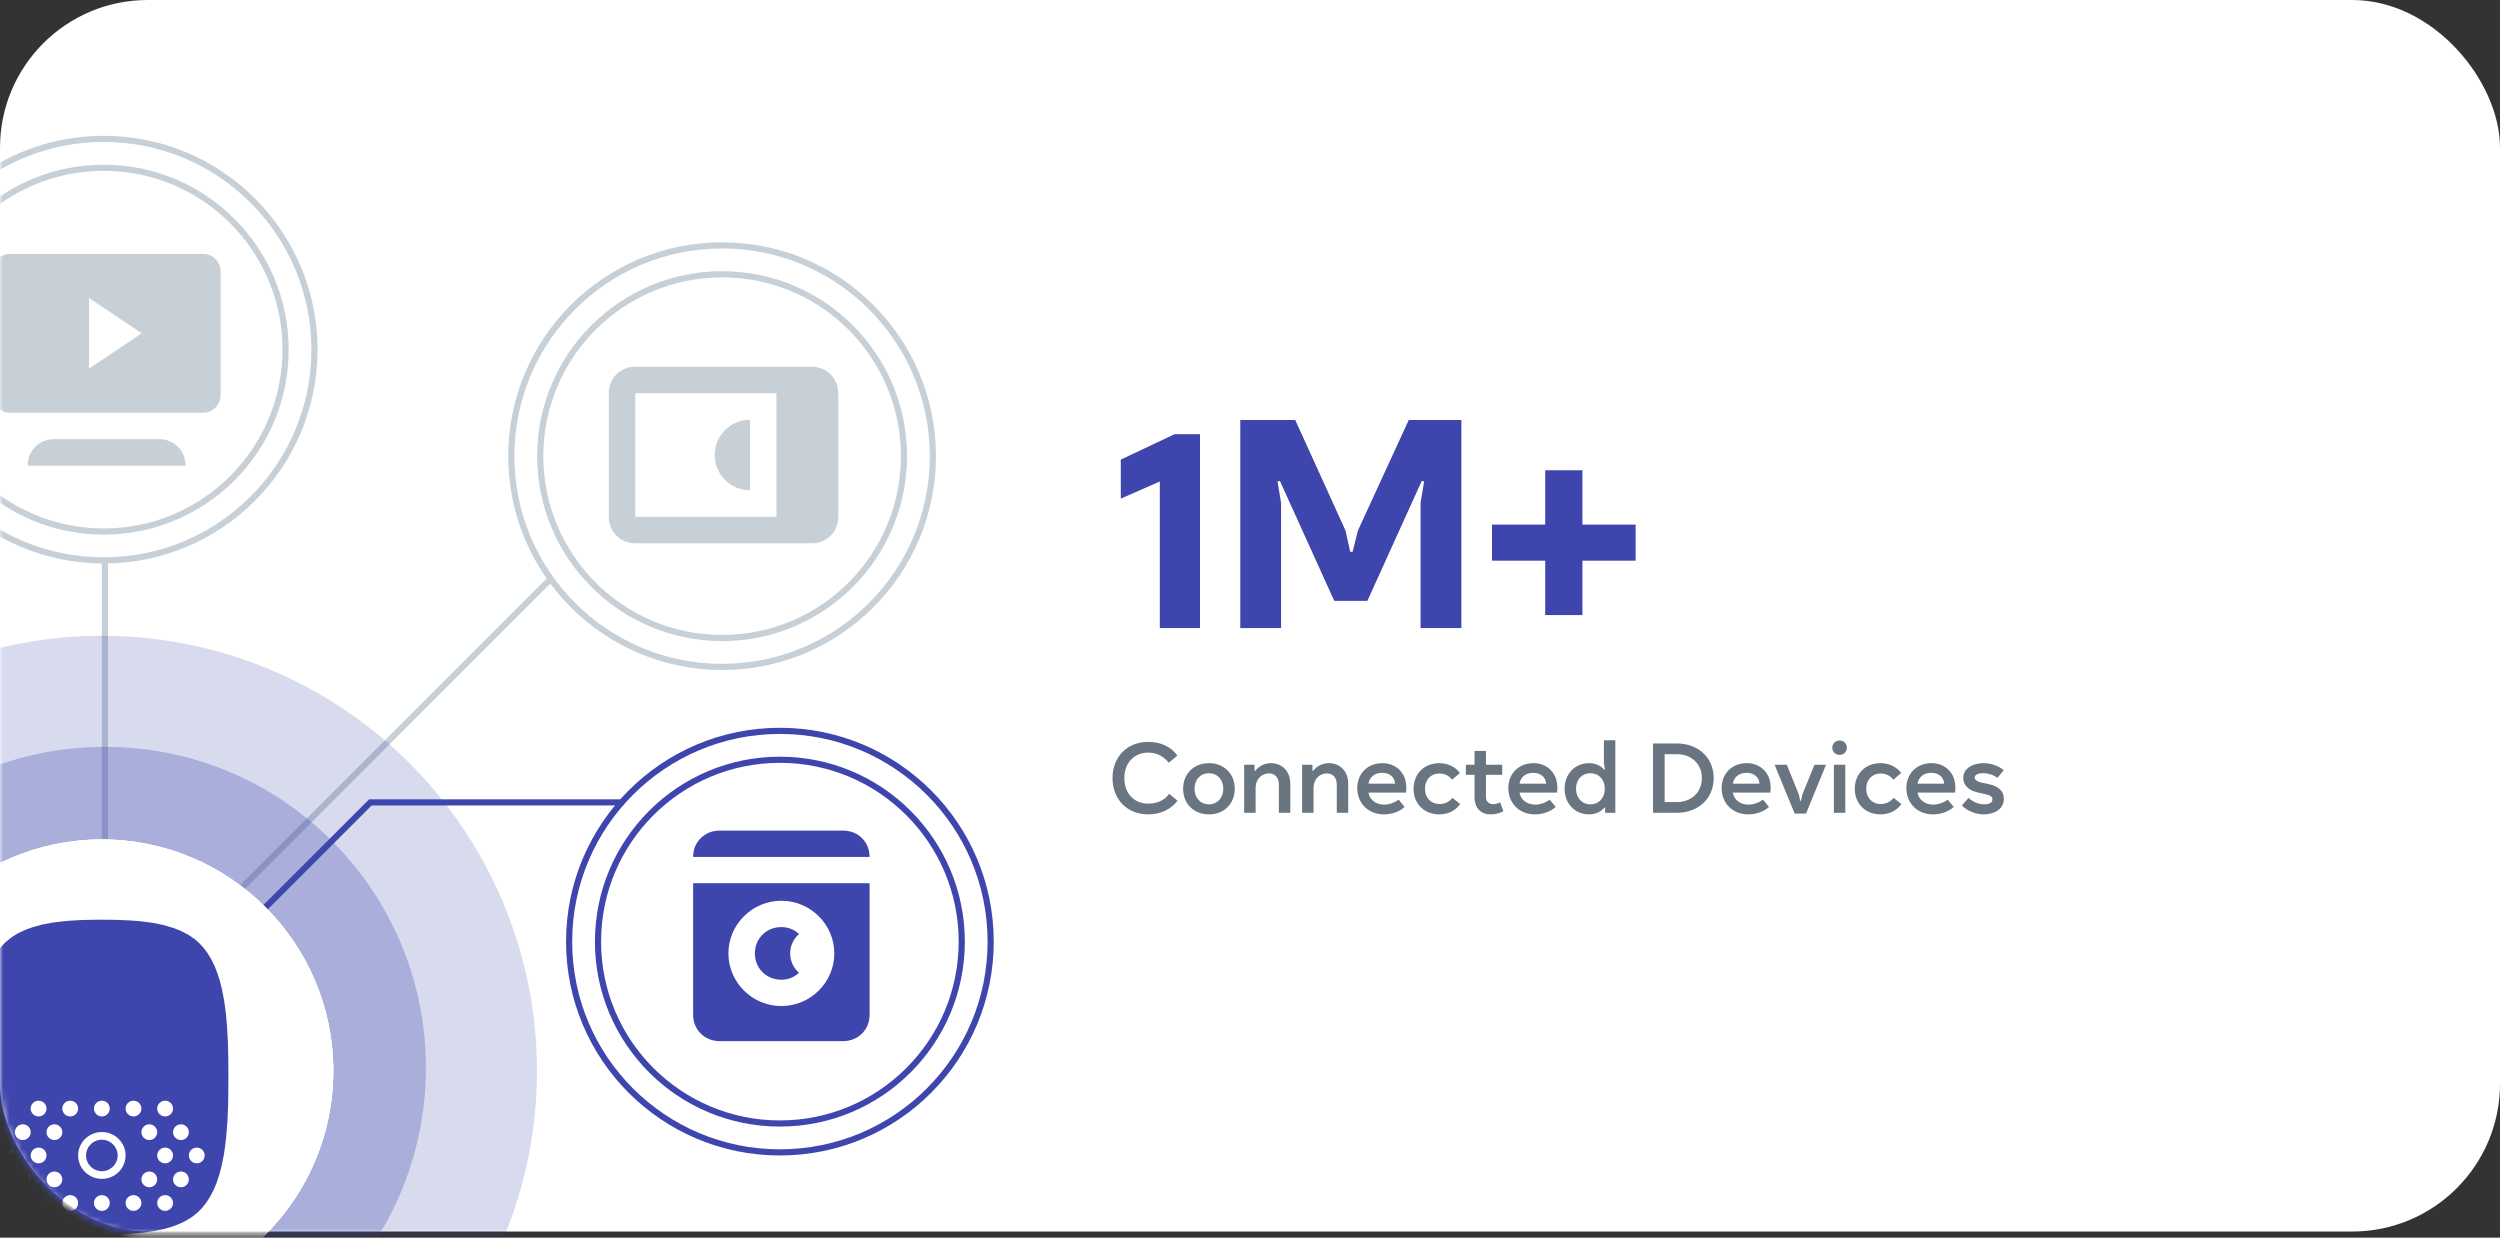 <svg xmlns="http://www.w3.org/2000/svg" width="406" height="201" viewBox="0 0 406 201" fill="none"><rect x="0" y="0" width="406" height="201" fill="#333333" stroke="none"/><rect width="406" height="200" rx="24" fill="white"></rect><mask id="mask0_2316_5583" style="mask-type:alpha" maskUnits="userSpaceOnUse" x="0" y="0" width="396" height="201"><rect width="395.947" height="200.48" rx="24" fill="white"></rect></mask><g mask="url(#mask0_2316_5583)"><path d="M39.094 144.345L89.214 94.225" stroke="#C7CFD7"></path><path d="M17.039 136.326L17.039 91.218" stroke="#C7CFD7"></path><path d="M2.382 149.357C-0.104 149.357 -2.004 151.258 -2.004 153.743V166.899V180.056C-2.004 182.541 -0.104 184.441 2.382 184.441H28.695C31.18 184.441 33.08 182.541 33.08 180.056V166.899H2.382V149.357ZM15.538 172.747C17.146 172.747 18.462 174.062 18.462 175.67C18.462 177.278 17.146 178.594 15.538 178.594C13.93 178.594 12.614 177.278 12.614 175.67C12.614 174.062 13.93 172.747 15.538 172.747ZM33.08 153.743V162.514H28.695V149.357C31.18 149.357 33.08 151.258 33.08 153.743Z" fill="white"></path><circle cx="16.841" cy="56.782" r="29.536" stroke="#C7CFD7"></circle><circle cx="16.838" cy="56.782" r="34.229" stroke="#C7CFD7"></circle><path d="M32.982 41.227H1.638C0.071 41.227 -1.211 42.517 -1.211 44.094V64.157C-1.211 65.733 0.071 67.023 1.638 67.023H32.982C34.549 67.023 35.831 65.733 35.831 64.157V44.094C35.831 42.517 34.549 41.227 32.982 41.227ZM14.461 59.858V48.393L23.009 54.125L14.461 59.858ZM30.132 75.621C30.132 73.185 28.28 71.322 25.858 71.322H8.762C6.34 71.322 4.488 73.185 4.488 75.621H30.132Z" fill="#C7CFD7"></path><circle cx="126.653" cy="152.921" r="29.536" stroke="#3E46AE"></circle><circle cx="126.655" cy="152.921" r="34.229" stroke="#3E46AE"></circle><path d="M112.562 164.805C112.562 167.227 114.426 169.079 116.862 169.079H136.925C139.361 169.079 141.224 167.227 141.224 164.805V143.435H112.562V164.805ZM126.893 146.284C131.622 146.284 135.492 150.131 135.492 154.832C135.492 159.534 131.622 163.381 126.893 163.381C122.164 163.381 118.295 159.534 118.295 154.832C118.295 150.131 122.164 146.284 126.893 146.284ZM126.893 159.107C128.04 159.107 129.043 158.679 129.759 157.967C128.9 157.254 128.326 156.115 128.326 154.832C128.326 153.55 128.9 152.41 129.759 151.698C129.043 150.986 128.04 150.558 126.893 150.558C124.457 150.558 122.594 152.41 122.594 154.832C122.594 157.254 124.457 159.107 126.893 159.107ZM136.925 134.887H116.862C114.426 134.887 112.562 136.739 112.562 139.161H141.224C141.224 136.739 139.361 134.887 136.925 134.887Z" fill="#3E46AE"></path><circle cx="117.27" cy="74.078" r="29.536" stroke="#C7CFD7"></circle><circle cx="117.268" cy="74.079" r="34.229" stroke="#C7CFD7"></circle><path d="M131.832 59.563H127.533H103.17C100.734 59.563 98.871 61.426 98.871 63.863V83.926C98.871 86.362 100.734 88.225 103.17 88.225H127.533H131.832C134.268 88.225 136.131 86.362 136.131 83.926V63.863C136.131 61.426 134.268 59.563 131.832 59.563ZM126.1 83.926H103.17V63.863H126.1V83.926ZM121.8 68.162C118.648 68.162 116.068 70.742 116.068 73.894C116.068 77.047 118.648 79.627 121.8 79.627" fill="#C7CFD7"></path><path d="M43.102 147.352L60.145 130.312H101.241" stroke="#3E46AE"></path><circle cx="16.54" cy="173.916" r="70.669" fill="#3E46AE" fill-opacity="0.2"></circle><circle cx="17.039" cy="173.415" r="52.125" fill="#3E46AE" fill-opacity="0.3"></circle><circle cx="16.539" cy="173.916" r="37.59" fill="white"></circle><circle cx="16.539" cy="173.916" r="37.59" fill="white"></circle><circle cx="16.539" cy="173.916" r="37.59" fill="white"></circle><path d="M16.541 200.48L18.74 200.461L20.939 200.376L23.118 200.197L25.29 199.878L26.526 199.613L27.752 199.275L28.942 198.841L30.096 198.304L31.077 197.703L31.994 196.996L32.812 196.178L33.538 195.264L34.166 194.266L34.711 193.211L35.165 192.12L35.665 190.604L36.055 189.059L36.364 187.487L36.591 185.906L36.764 184.315L36.945 181.924L37.046 179.532L37.081 177.141L37.09 174.74L37.081 171.982L37.01 169.213L36.854 166.455L36.673 164.496L36.41 162.548L36.037 160.627L35.719 159.336L35.31 158.066L34.829 156.833L34.238 155.656L33.703 154.789L33.094 153.971L32.412 153.217L31.667 152.549L30.587 151.805L29.432 151.203L28.225 150.722L26.47 150.205L24.672 149.847L22.837 149.612L20.984 149.47L19.122 149.394L17.831 149.366L16.541 149.357L14.761 149.377L12.989 149.424L11.418 149.517L9.855 149.659L8.302 149.866L6.775 150.168L5.277 150.582L4.105 151.005L2.96 151.542L1.889 152.201L0.889 153.01L-0.002 153.971L-0.774 155.026L-1.365 156.052L-1.864 157.134L-2.291 158.254L-2.645 159.403L-3.045 161.05L-3.354 162.717L-3.571 164.403L-3.736 166.097L-3.908 168.997L-3.99 171.887L-4.008 174.787L-3.999 177.187L-3.954 179.578L-3.854 181.97L-3.671 184.362L-3.499 185.953L-3.263 187.534L-2.962 189.097L-2.563 190.641L-2.063 192.148L-1.61 193.24L-1.073 194.285L-0.437 195.283L0.29 196.196L1.106 197.006L2.025 197.711L3.015 198.315L4.159 198.851L5.359 199.283L6.585 199.613L7.83 199.878L9.991 200.197L12.172 200.376L14.362 200.461L16.541 200.48V200.48ZM21.679 194.089C22.388 194.089 22.963 194.662 22.963 195.367C22.963 196.073 22.388 196.646 21.679 196.646C20.97 196.646 20.394 196.073 20.394 195.367C20.394 194.662 20.97 194.089 21.679 194.089ZM26.816 194.089C27.525 194.089 28.1 194.662 28.1 195.367C28.1 196.073 27.525 196.646 26.816 196.646C26.107 196.646 25.532 196.073 25.532 195.367C25.532 194.662 26.107 194.089 26.816 194.089ZM11.404 194.089C12.113 194.089 12.688 194.662 12.688 195.367C12.688 196.073 12.113 196.646 11.404 196.646C10.695 196.646 10.12 196.073 10.12 195.367C10.12 194.662 10.695 194.089 11.404 194.089ZM6.267 194.089C6.976 194.089 7.551 194.662 7.551 195.367C7.551 196.073 6.976 196.646 6.267 196.646C5.558 196.646 4.982 196.073 4.982 195.367C4.982 194.662 5.558 194.089 6.267 194.089ZM16.541 194.089C17.25 194.089 17.826 194.662 17.826 195.367C17.826 196.073 17.25 196.646 16.541 196.646C15.832 196.646 15.257 196.073 15.257 195.367C15.257 194.662 15.832 194.089 16.541 194.089ZM8.835 190.255C9.544 190.255 10.12 190.828 10.12 191.533C10.12 192.239 9.544 192.811 8.835 192.811C8.126 192.811 7.551 192.239 7.551 191.533C7.551 190.828 8.126 190.255 8.835 190.255ZM3.698 190.255C4.407 190.255 4.982 190.828 4.982 191.533C4.982 192.239 4.407 192.811 3.698 192.811C2.989 192.811 2.414 192.239 2.414 191.533C2.414 190.828 2.989 190.255 3.698 190.255ZM24.247 190.255C24.956 190.255 25.532 190.828 25.532 191.533C25.532 192.239 24.956 192.811 24.247 192.811C23.538 192.811 22.963 192.239 22.963 191.533C22.963 190.828 23.538 190.255 24.247 190.255ZM29.385 190.255C30.093 190.255 30.669 190.828 30.669 191.533C30.669 192.239 30.093 192.811 29.385 192.811C28.676 192.811 28.1 192.239 28.1 191.533C28.1 190.828 28.676 190.255 29.385 190.255ZM16.541 183.845C18.668 183.845 20.394 185.548 20.394 187.647C20.394 189.747 18.668 191.45 16.541 191.45C14.415 191.45 12.688 189.747 12.688 187.647C12.688 185.548 14.415 183.845 16.541 183.845ZM16.541 185.091C17.959 185.091 19.11 186.237 19.11 187.647C19.11 189.058 17.959 190.203 16.541 190.203C15.123 190.203 13.973 189.058 13.973 187.647C13.973 186.237 15.123 185.091 16.541 185.091ZM6.267 186.369C6.976 186.369 7.551 186.943 7.551 187.647C7.551 188.352 6.976 188.925 6.267 188.925C5.558 188.925 4.982 188.352 4.982 187.647C4.982 186.943 5.558 186.369 6.267 186.369ZM1.129 186.369C1.838 186.369 2.414 186.943 2.414 187.647C2.414 188.352 1.838 188.925 1.129 188.925C0.421 188.925 -0.155 188.352 -0.155 187.647C-0.155 186.943 0.421 186.369 1.129 186.369ZM26.816 186.369C27.525 186.369 28.1 186.943 28.1 187.647C28.1 188.352 27.525 188.925 26.816 188.925C26.107 188.925 25.532 188.352 25.532 187.647C25.532 186.943 26.107 186.369 26.816 186.369ZM31.953 186.369C32.662 186.369 33.237 186.943 33.237 187.647C33.237 188.352 32.662 188.925 31.953 188.925C31.244 188.925 30.669 188.352 30.669 187.647C30.669 186.943 31.244 186.369 31.953 186.369ZM8.835 182.587C9.544 182.587 10.12 183.159 10.12 183.865C10.12 184.57 9.544 185.143 8.835 185.143C8.126 185.143 7.551 184.57 7.551 183.865C7.551 183.159 8.126 182.587 8.835 182.587ZM3.698 182.587C4.407 182.587 4.982 183.159 4.982 183.865C4.982 184.57 4.407 185.143 3.698 185.143C2.989 185.143 2.414 184.57 2.414 183.865C2.414 183.159 2.989 182.587 3.698 182.587ZM24.247 182.587C24.956 182.587 25.532 183.159 25.532 183.865C25.532 184.57 24.956 185.143 24.247 185.143C23.538 185.143 22.963 184.57 22.963 183.865C22.963 183.159 23.538 182.587 24.247 182.587ZM29.385 182.587C30.093 182.587 30.669 183.159 30.669 183.865C30.669 184.57 30.093 185.143 29.385 185.143C28.676 185.143 28.1 184.57 28.1 183.865C28.1 183.159 28.676 182.587 29.385 182.587ZM21.679 178.753C22.388 178.753 22.963 179.325 22.963 180.031C22.963 180.736 22.388 181.309 21.679 181.309C20.97 181.309 20.394 180.736 20.394 180.031C20.394 179.325 20.97 178.753 21.679 178.753ZM26.816 178.753C27.525 178.753 28.1 179.325 28.1 180.031C28.1 180.736 27.525 181.309 26.816 181.309C26.107 181.309 25.532 180.736 25.532 180.031C25.532 179.325 26.107 178.753 26.816 178.753ZM11.404 178.753C12.113 178.753 12.688 179.325 12.688 180.031C12.688 180.736 12.113 181.309 11.404 181.309C10.695 181.309 10.12 180.736 10.12 180.031C10.12 179.325 10.695 178.753 11.404 178.753ZM6.267 178.753C6.976 178.753 7.551 179.325 7.551 180.031C7.551 180.736 6.976 181.309 6.267 181.309C5.558 181.309 4.982 180.736 4.982 180.031C4.982 179.325 5.558 178.753 6.267 178.753ZM16.541 178.753C17.25 178.753 17.826 179.325 17.826 180.031C17.826 180.736 17.25 181.309 16.541 181.309C15.832 181.309 15.257 180.736 15.257 180.031C15.257 179.325 15.832 178.753 16.541 178.753Z" fill="#3E46AE"></path></g><path d="M188.352 102H194.88V70.512H190.752L182.016 74.64V80.976L188.352 78.192V102ZM201.422 102H208.046V81.648L207.47 78.192L207.854 78.096L216.686 97.584H222.062L230.894 78.096L231.278 78.192L230.702 81.648V102H237.326V68.208H228.782L220.526 86.16L219.662 89.616H219.278L218.51 86.16L210.35 68.208H201.422V102ZM242.299 91.056H250.939V99.888H256.987V91.056H265.627V85.2H256.987V76.368H250.939V85.2H242.299V91.056Z" fill="#3E46AE"></path><path d="M186.48 132.256C188.496 132.256 190.192 131.424 191.232 130.032L189.872 128.912C189.104 129.968 187.968 130.512 186.48 130.512C184.16 130.512 182.592 128.832 182.592 126.368C182.592 123.92 184.16 122.224 186.48 122.224C187.84 122.224 188.88 122.768 189.808 123.872L191.2 122.704C190.224 121.296 188.496 120.48 186.48 120.48C183.04 120.48 180.672 122.928 180.672 126.368C180.672 129.808 183.04 132.256 186.48 132.256ZM196.33 132.256C198.794 132.256 200.522 130.528 200.522 128.096C200.522 125.664 198.794 123.936 196.33 123.936C193.866 123.936 192.138 125.664 192.138 128.096C192.138 130.528 193.866 132.256 196.33 132.256ZM196.33 130.624C194.954 130.624 193.994 129.584 193.994 128.096C193.994 126.608 194.954 125.568 196.33 125.568C197.706 125.568 198.666 126.608 198.666 128.096C198.666 129.584 197.706 130.624 196.33 130.624ZM202.055 132H203.911V128.016C203.911 126.4 205.015 125.6 206.071 125.6C206.919 125.6 207.687 126.144 207.687 127.408V132H209.543V127.312C209.543 125.024 208.007 123.936 206.423 123.936C205.447 123.936 204.487 124.352 203.863 125.168H203.735V124.192H202.055V132ZM211.461 132H213.317V128.016C213.317 126.4 214.421 125.6 215.477 125.6C216.325 125.6 217.093 126.144 217.093 127.408V132H218.949V127.312C218.949 125.024 217.413 123.936 215.829 123.936C214.853 123.936 213.893 124.352 213.269 125.168H213.141V124.192H211.461V132ZM228.387 127.92C228.387 125.424 226.627 123.936 224.515 123.936C221.955 123.936 220.419 125.776 220.419 127.984C220.419 130.304 222.051 132.256 224.771 132.256C225.971 132.256 227.219 131.84 228.115 131.056L227.139 129.856C226.515 130.352 225.571 130.672 224.771 130.672C223.363 130.672 222.387 129.776 222.243 128.72H228.339C228.371 128.448 228.387 128.144 228.387 127.92ZM222.243 127.264C222.403 126.24 223.203 125.504 224.483 125.504C225.555 125.504 226.483 126.112 226.563 127.264H222.243ZM233.736 132.256C235.176 132.256 236.408 131.632 237.128 130.576L235.864 129.568C235.384 130.208 234.632 130.576 233.784 130.576C232.392 130.576 231.416 129.568 231.416 128.096C231.416 126.624 232.376 125.616 233.768 125.616C234.632 125.616 235.352 126 235.816 126.624L237.096 125.536C236.408 124.576 235.144 123.936 233.752 123.936C231.288 123.936 229.56 125.664 229.56 128.096C229.56 130.528 231.288 132.256 233.736 132.256ZM242.071 132.256C242.775 132.256 243.463 132.112 244.151 131.744L243.623 130.288C243.271 130.48 242.855 130.592 242.503 130.592C241.831 130.592 241.319 130.224 241.319 129.376V125.824H243.959V124.192H241.319V121.952H239.463V124.192H238.055V125.824H239.463V129.376C239.463 131.312 240.535 132.256 242.071 132.256ZM252.918 127.92C252.918 125.424 251.158 123.936 249.046 123.936C246.486 123.936 244.95 125.776 244.95 127.984C244.95 130.304 246.582 132.256 249.302 132.256C250.502 132.256 251.75 131.84 252.646 131.056L251.67 129.856C251.046 130.352 250.102 130.672 249.302 130.672C247.894 130.672 246.918 129.776 246.774 128.72H252.87C252.902 128.448 252.918 128.144 252.918 127.92ZM246.774 127.264C246.934 126.24 247.734 125.504 249.014 125.504C250.086 125.504 251.014 126.112 251.094 127.264H246.774ZM254.091 128.096C254.091 130.528 255.787 132.256 258.075 132.256C259.083 132.256 259.963 131.856 260.555 131.152H260.667V132H262.331V120.224H260.475V123.936L260.651 125.008H260.539C259.947 124.32 259.067 123.936 258.075 123.936C255.787 123.936 254.091 125.664 254.091 128.096ZM255.947 128.096C255.947 126.608 256.907 125.568 258.283 125.568C259.659 125.568 260.619 126.608 260.619 128.096C260.619 129.584 259.659 130.624 258.283 130.624C256.907 130.624 255.947 129.584 255.947 128.096ZM268.449 132H272.289C275.825 132 278.305 129.664 278.305 126.368C278.305 123.072 275.825 120.736 272.289 120.736H268.449V132ZM270.337 130.256V122.48H272.289C274.689 122.48 276.385 124.048 276.385 126.352C276.385 128.672 274.689 130.256 272.289 130.256H270.337ZM287.559 127.92C287.559 125.424 285.799 123.936 283.687 123.936C281.127 123.936 279.591 125.776 279.591 127.984C279.591 130.304 281.223 132.256 283.943 132.256C285.143 132.256 286.391 131.84 287.287 131.056L286.311 129.856C285.687 130.352 284.743 130.672 283.943 130.672C282.535 130.672 281.559 129.776 281.415 128.72H287.511C287.543 128.448 287.559 128.144 287.559 127.92ZM281.415 127.264C281.575 126.24 282.375 125.504 283.655 125.504C284.727 125.504 285.655 126.112 285.735 127.264H281.415ZM288.194 124.192L291.458 132.128H293.298L296.546 124.192H294.674L292.706 129.024L292.482 130.064H292.354L292.13 129.024L290.178 124.192H288.194ZM298.748 122.592C299.42 122.592 299.932 122.08 299.932 121.424C299.932 120.768 299.42 120.256 298.748 120.256C298.076 120.256 297.564 120.768 297.564 121.424C297.564 122.08 298.076 122.592 298.748 122.592ZM297.82 132H299.676V124.192H297.82V132ZM305.392 132.256C306.832 132.256 308.064 131.632 308.784 130.576L307.52 129.568C307.04 130.208 306.288 130.576 305.44 130.576C304.048 130.576 303.072 129.568 303.072 128.096C303.072 126.624 304.032 125.616 305.424 125.616C306.288 125.616 307.008 126 307.472 126.624L308.752 125.536C308.064 124.576 306.8 123.936 305.408 123.936C302.944 123.936 301.216 125.664 301.216 128.096C301.216 130.528 302.944 132.256 305.392 132.256ZM317.559 127.92C317.559 125.424 315.799 123.936 313.687 123.936C311.127 123.936 309.591 125.776 309.591 127.984C309.591 130.304 311.223 132.256 313.943 132.256C315.143 132.256 316.391 131.84 317.287 131.056L316.311 129.856C315.687 130.352 314.743 130.672 313.943 130.672C312.535 130.672 311.559 129.776 311.415 128.72H317.511C317.543 128.448 317.559 128.144 317.559 127.92ZM311.415 127.264C311.575 126.24 312.375 125.504 313.655 125.504C314.727 125.504 315.655 126.112 315.735 127.264H311.415ZM322.144 132.256C323.92 132.256 325.424 131.376 325.424 129.728C325.424 128.56 324.672 127.696 322.992 127.344L321.808 127.088C321.056 126.912 320.688 126.64 320.688 126.272C320.688 125.84 321.2 125.568 322.064 125.568C322.96 125.568 323.872 125.904 324.368 126.336L325.408 125.088C324.672 124.416 323.376 123.936 322.112 123.936C320.384 123.936 318.832 124.784 318.832 126.336C318.832 127.488 319.664 128.368 321.264 128.72L322.544 129.008C323.248 129.152 323.568 129.408 323.568 129.84C323.568 130.336 323.104 130.624 322.224 130.624C321.28 130.624 320.368 130.192 319.68 129.584L318.608 130.816C319.472 131.68 320.848 132.256 322.144 132.256Z" fill="#697580"></path></svg>